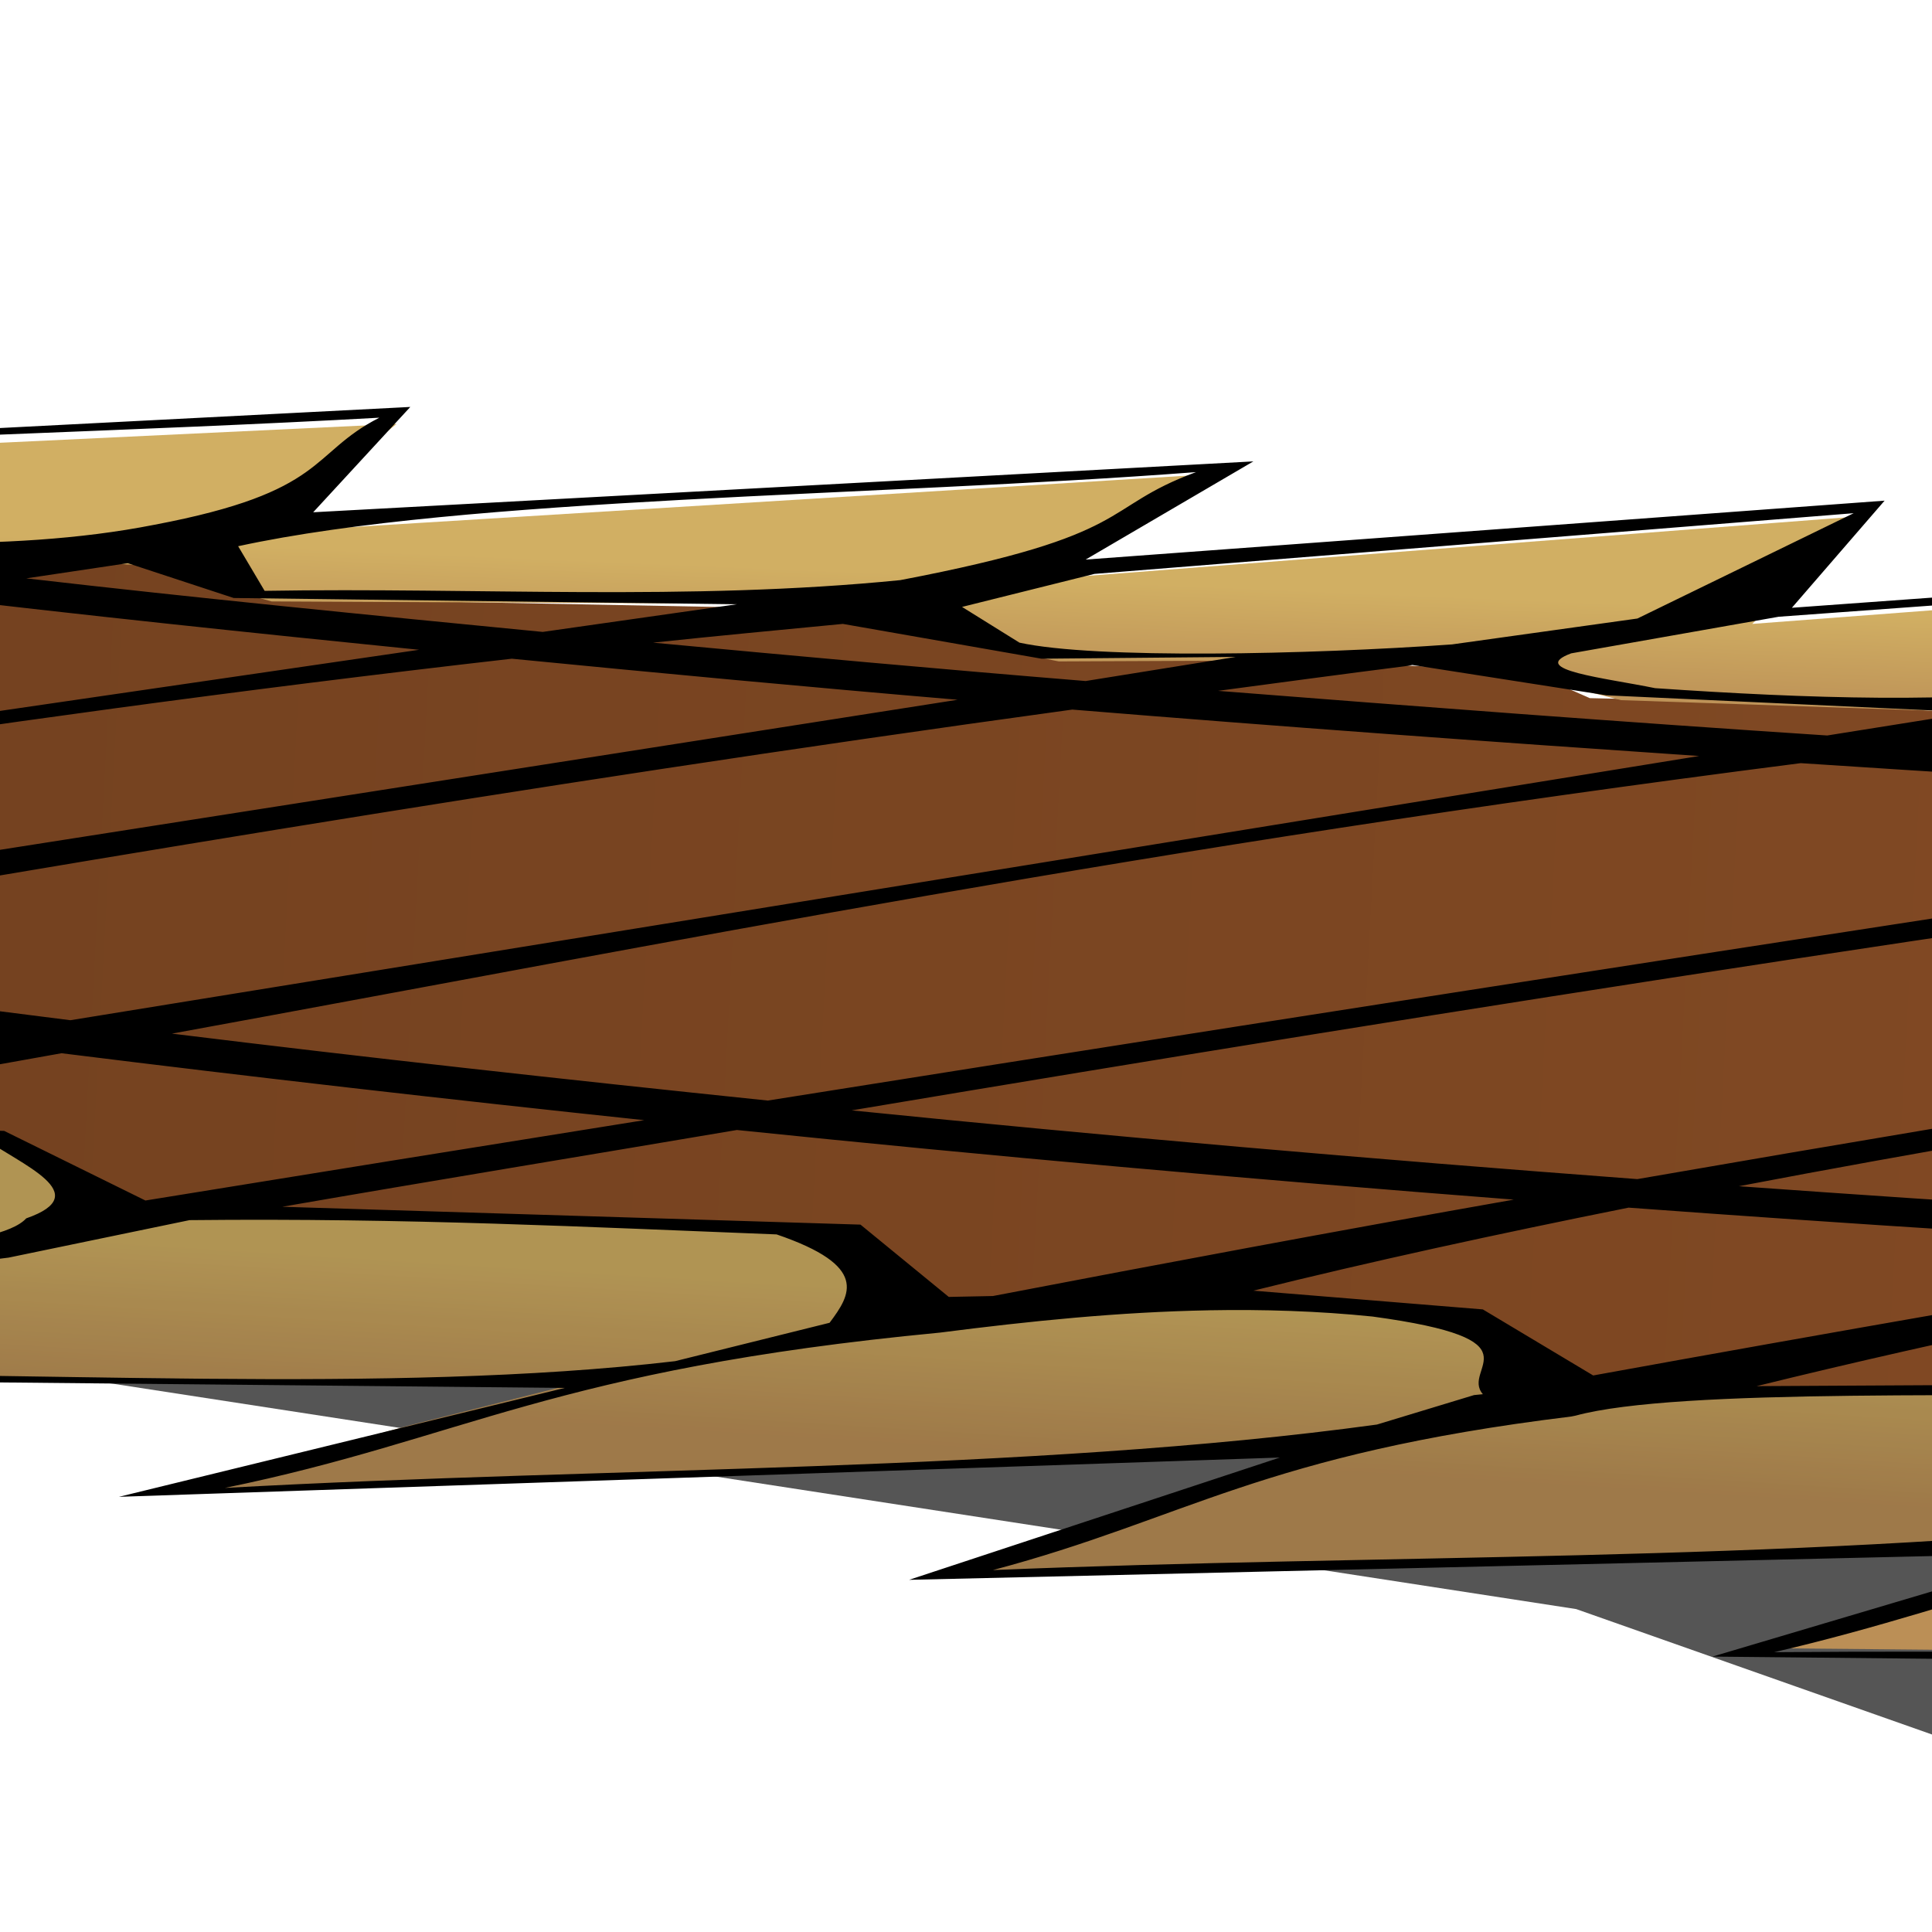 <?xml version="1.0"?><svg width="128" height="128" xmlns="http://www.w3.org/2000/svg" xmlns:xlink="http://www.w3.org/1999/xlink">
 <title>Wooden bridge wide long version 2</title>
 <defs>
  <filter id="filter3434">
   <feGaussianBlur stdDeviation="1.346" id="feGaussianBlur3436"/>
  </filter>
  <linearGradient id="linearGradient3332">
   <stop offset="0" id="stop3334" stop-color="#bb8f56"/>
   <stop offset="1" id="stop3336" stop-color="#d1af63"/>
  </linearGradient>
  <linearGradient id="linearGradient2320">
   <stop offset="0" id="stop2322" stop-color="#6a3c1d"/>
   <stop offset="1" id="stop2324" stop-color="#8f5127"/>
  </linearGradient>
  <linearGradient xlink:href="#linearGradient2320" id="linearGradient2581" x1="0.574" y1="0.131" x2="0.62" y2="0.881"/>
  <linearGradient xlink:href="#linearGradient2320" id="linearGradient2587" x1="0.137" y1="0.517" x2="0.929" y2="0.522"/>
  <linearGradient xlink:href="#linearGradient2320" id="linearGradient2591" x1="0.063" y1="0.201" x2="0.887" y2="0.406"/>
  <linearGradient xlink:href="#linearGradient2320" id="linearGradient3179" x1="0.157" y1="0.5" x2="0.729" y2="0.5"/>
  <linearGradient xlink:href="#linearGradient2320" id="linearGradient3183" x1="0.115" y1="0.5" x2="0.803" y2="0.5"/>
  <linearGradient xlink:href="#linearGradient2320" id="linearGradient3191" x1="0.143" y1="0.5" x2="0.798" y2="0.5"/>
  <linearGradient xlink:href="#linearGradient2320" id="linearGradient3195" x1="0.136" y1="0.5" x2="0.815" y2="0.5"/>
  <linearGradient xlink:href="#linearGradient2320" id="linearGradient3199" x1="0.131" y1="0.5" x2="0.828" y2="0.5"/>
  <linearGradient xlink:href="#linearGradient2320" id="linearGradient3204" x1="0.118" y1="0.498" x2="0.871" y2="0.498"/>
  <linearGradient xlink:href="#linearGradient2320" id="linearGradient3324" x1="0.15" y1="0.5" x2="0.8" y2="0.5"/>
  <linearGradient xlink:href="#linearGradient2320" id="linearGradient3328" x1="0.154" y1="0.5" x2="0.884" y2="0.5"/>
  <linearGradient xlink:href="#linearGradient3332" id="linearGradient3338" x1="0.574" y1="0.563" x2="0.58" y2="0.044"/>
  <linearGradient xlink:href="#linearGradient3332" id="linearGradient3342" x1="0.53" y1="0.718" x2="0.619" y2="0.553"/>
  <linearGradient xlink:href="#linearGradient3332" id="linearGradient3346" x1="0.5" y1="0.651" x2="0.77" y2="0.492"/>
  <linearGradient xlink:href="#linearGradient3332" id="linearGradient3350" x1="0.589" y1="0.563" x2="0.7" y2="0.475"/>
  <linearGradient xlink:href="#linearGradient3332" id="linearGradient3355" x1="0.542" y1="0.584" x2="0.613" y2="0.418"/>
  <linearGradient xlink:href="#linearGradient3332" id="linearGradient3363" x1="0.325" y1="0.883" x2="0.478" y2="0.5"/>
 </defs>
 <g>
  <title>Layer 1</title>
  <g id="layer2">
   <path d="m380.714,159.069l-231.799,-48.715l77.267,29.041l-23.415,1.874l-98.339,-34.663l-295.018,-45.436l49.169,23.421l-28.097,0l-56.193,-18.737l-250.153,-18.301l217.739,-22.922l287.628,22.018l515.111,65.109l-163.899,47.31l0,0z" id="path3388" fill-opacity="0.667" filter="url(#filter3434)" stroke-width="1px" fill-rule="evenodd" fill="#000000"/>
   <path d="m-470.586,50.143l89.1,-12.153l69.66,-8.75l19.44,1.62l17.01,-1.458l9.72,1.296l44.55,-2.269l-15.39,2.269l4.05,1.945l15.39,-0.324l34.02,-2.917l5.67,3.565l38.395,-1.663l10.047,-1.821l9.414,2.287l36.1,-0.94l13.775,2.623l-4.05,3.241l-66.42,10.047l-63.99,8.913l-0.81,-2.431l-8.91,-0.81l-9.72,0.81l-34.83,-1.296l-12.15,1.783l-12.15,-1.458l-21.06,-0.486l-12.15,0.324l-19.44,-0.972l-22.68,-0.324l-10.53,1.782l-4.86,-0.648l-15.39,-0.324l-26.73,1.134l-14.58,-0.648l-20.25,-1.458l-20.25,-0.486z" id="path2579" stroke-width="1px" fill-rule="evenodd" fill="url(#linearGradient2581)"/>
   <path d="m-72.875,36.045l30.78,-3.889l9.72,2.593l8.1,1.945l8.1,0l21.87,0l5.67,0.648l4.86,2.269l42.12,0.81l3.24,1.458l8.1,1.62l21.06,0.486l10.53,0.486l4.05,1.782l13.77,0.324l17.01,0.972l4.86,0.486l14.166,3.072l38.484,-0.317l7.29,0.972l13.77,3.727l23.49,1.458l8.91,1.62l7.29,0.81l12.15,0.972l31.59,0.162l5.67,0.648l0.81,1.945l11.34,1.62l24.3,-0.81l-1.62,5.834l-99.63,13.288l-48.6,10.209l-34.02,5.185l-2.43,-3.079l-4.86,-3.565l-42.12,0.486l-5.67,-0.972l-4.86,-4.213l-16.2,-1.134l-20.25,1.783l-5.67,-6.158l-46.98,-1.134l-2.43,-2.107l-5.67,-3.079l-30.78,-0.486l-7.29,0.162l-5.67,-2.593l-5.67,-2.269l-31.59,0.162l-2.43,-0.81l-8.91,-3.079l-27.54,-1.134l-8.1,-2.917l-27.54,-2.107l-4.86,-0.324l-10.53,-2.593l-25.11,-2.593l26.73,-3.889l46.98,-6.32l50.22,-8.426z" id="path2585" stroke-width="1px" fill-rule="evenodd" fill="url(#linearGradient2587)"/>
   <path d="m160.407,98.109l81.81,-15.232l89.91,-12.478l51.84,-1.296l38.88,1.134l12.15,1.134l6.48,2.269l23.49,3.727l30.78,0.972l4.86,1.134l-0.81,6.806l36.451,1.62l3.239,4.051l9.721,1.458l16.974,1.603l5.706,6.338l10.53,0.486l21.87,0.486l5.67,4.699l19.44,2.431l48.599,10.857l13.77,0.486l-34.83,7.616c-66.28,13.748 -141.757,25.656 -218.701,37.27l-6.48,-1.621l-11.34,-7.94l-27.54,-4.861l-6.48,-6.32l-20.25,-2.755l-11.34,-7.292l-21.06,-1.783l-3.24,-3.889l-15.39,-5.023l-8.1,-0.972l-2.43,-3.565l-12.96,-3.565l-25.11,-3.727l-7.29,-2.431l-25.11,-2.917l-21.87,-1.782l2.43,-2.431l-4.049,-2.755l-16.2,-0.972l-26.73,-0.81l-7.29,-0.162l0,0z" id="path2589" stroke-width="1px" fill-rule="evenodd" fill="url(#linearGradient2591)"/>
   <path id="path2593" d="m-470.586,50.143l89.1,-12.153l69.66,-8.75l19.44,1.62l17.01,-1.458l9.72,1.296l44.55,-2.269l-15.39,2.269l4.05,1.945l15.39,-0.324l34.02,-2.917l5.67,3.565l42.12,0.324l65.61,0.162l-4.05,3.241l-66.42,10.047l-63.99,8.913l-0.81,-2.431l-8.91,-0.81l-9.72,0.81l-34.83,-1.296l-12.15,1.783l-12.15,-1.458l-21.06,-0.486l-12.15,0.324l-19.44,-0.972l-22.68,-0.324l-10.53,1.782l-4.86,-0.648l-15.39,-0.324l-26.73,1.134l-14.58,-0.648l-20.25,-1.458l-20.25,-0.486z" fill-opacity="0.157" stroke-width="1px" fill-rule="evenodd" fill="#000000"/>
   <path d="m-154.299,21.823l-21.658,2.459l2.341,14.521l1.171,14.052l14.634,1.405l7.61,-0.351l9.366,-0.351l0,-30.096l-13.463,-1.639zm19.317,47.193l-40.389,0.82l1.756,16.394l11.707,1.991l9.366,0.234l11.707,-0.937l0,-11.476l-12.292,0.703l8.78,-3.864l9.366,-3.864z" id="path3174" stroke-width="1px" fill-rule="evenodd" fill="url(#linearGradient3179)"/>
   <path d="m-72.349,40.091l-3.512,-29.861l17.561,-1.405l14.634,0.117l3.512,0.703l-3.512,30.681l-13.463,1.639l-7.024,-0.703l-8.195,-1.171z" id="path3181" stroke-width="1px" fill-rule="evenodd" fill="url(#linearGradient3183)"/>
   <path id="path3172" d="m160.407,98.109l81.81,-15.232l89.91,-12.478l51.84,-1.296l38.88,1.134l12.15,1.134l6.48,2.269l23.49,3.727l30.78,0.972l4.86,1.134l-0.81,6.806l36.451,1.62l3.239,4.051l9.721,1.458l18.63,2.431l4.049,5.51l10.53,0.486l21.87,0.486l5.67,4.699l19.44,2.431l48.599,10.857l13.77,0.486l-34.83,7.616c-66.28,13.748 -141.757,25.656 -218.701,37.27l-6.48,-1.621l-11.34,-7.94l-27.54,-4.861l-6.48,-6.32l-20.25,-2.755l-11.34,-7.292l-21.06,-1.783l-3.24,-3.889l-15.39,-5.023l-8.1,-0.972l-2.43,-3.565l-12.96,-3.565l-25.11,-3.727l-7.29,-2.431l-25.11,-2.917l-21.87,-1.782l2.43,-2.431l-4.049,-2.755l-16.2,-0.972l-26.73,-0.81l-7.29,-0.162l0,0z" fill-opacity="0.047" stroke-width="1px" fill-rule="evenodd" fill="#ffffff"/>
   <path d="m211.547,56.369l-19.317,1.757l4.683,38.761l21.073,1.874l20.487,-1.171l0,-40.284l-10.536,-0.82l-16.39,-0.117zm27.219,0.995l0.878,0.293l1.756,-0.117l-2.634,-0.176zm2.634,58.142l-21.658,0.703l-25.17,0.937l3.512,26.817l18.731,2.225l22.829,-1.522l-1.171,-18.151l-25.756,-0.117l21.073,-7.963l7.61,-2.928z" id="path3185" stroke-width="1px" fill-rule="evenodd" fill="url(#linearGradient3191)"/>
   <path d="m385.963,63.444l76.573,-4.057l-9.52,3.643l-11.589,5.879l0,0.911l27.318,-2.07l44.702,-2.733l-10.348,12.172l65.811,-3.229l-18.626,12.752l10.762,-0.497l56.291,-2.07l-17.798,9.854l48.013,-1.325l-0.828,7.121l14.901,0.58l21.937,-0.994l-6.622,2.65l1.242,7.701l22.765,-0.083l-1.242,6.956l-5.381,3.312l-17.798,-0.166l-45.53,-10.516l-19.868,-1.159l-6.209,-5.631l-32.699,-0.745l-6.623,-6.707l-25.662,-2.319l-3.311,-5.217l-37.666,-1.242l0.414,-8.777l-31.043,0.166l-36.01,-5.796l-1.656,-1.491l-31.043,-0.828l-15.729,-0.662l-1.242,-4.471l3.311,-0.911z" id="path3348" stroke-width="1px" fill-rule="evenodd" fill="url(#linearGradient3350)"/>
   <path d="m340.325,74.169l-3.512,-38.878l18.731,-1.874c0,0 6.439,-0.586 10.536,0.117c4.097,0.703 16.39,1.522 16.39,1.522l1.756,39.347l-22.829,1.405l-21.073,-1.639l0,-0z" id="path3193" stroke-width="1px" fill-rule="evenodd" fill="url(#linearGradient3195)"/>
   <path d="m425.201,153.096c0,-0.468 0,-16.277 0,-16.277l23.414,-2.342l34.536,1.757l-3.512,19.556l-19.902,0.586l-19.317,-0.234l-15.219,-3.045z" id="path3197" stroke-width="1px" fill-rule="evenodd" fill="url(#linearGradient3199)"/>
   <path d="m629.49,118.902l0,-16.277l15.219,-2.225l15.805,-0.234l18.731,2.225l-1.756,17.917l-21.658,1.405c-12.987,0.536 -19.39,-1.233 -26.341,-2.81z" id="path3202" stroke-width="1px" fill-rule="evenodd" fill="url(#linearGradient3204)"/>
   <path d="m-289.405,30.894l2.291,-9.625l-9.164,-1.031l-12.601,1.719l-1.145,7.677l6.873,1.26l8.019,0.229l5.728,-0.229z" id="path3322" stroke-width="1px" fill-rule="evenodd" fill="url(#linearGradient3324)"/>
   <path d="m-446.913,49.227l1.718,-7.792l12.028,-1.49l16.037,0.802l-1.718,9.51l-10.31,0.229l-17.755,-1.26z" id="path3326" stroke-width="1px" fill-rule="evenodd" fill="url(#linearGradient3328)"/>
   <path d="m-481.279,58.852l10.31,-7.448l17.755,-0.917l33.22,2.635l25.201,-1.031l16.61,-0.344l8.591,0.573l11.455,-1.031l13.173,-0.573l12.028,0.458l14.319,1.26l10.31,0.115l13.746,-1.031l22.91,2.062l16.037,-1.146l21.765,0.573l13.173,-0.115l12.601,-0.344l3.437,0.917l-2.864,2.406l-11.455,2.979l-10.31,0.802l-21.192,2.177l-18.328,1.146l12.028,-3.781l-34.366,3.781l-2.864,-4.125l2.864,-2.521l-21.192,1.604l-26.92,1.49l15.464,-5.615l-26.92,3.094l-34.938,3.323l14.319,-6.875l-11.455,1.031l-46.966,4.469l0,-2.177l4.582,-2.865l-46.393,4.583l-9.737,0.458z" id="path3330" stroke-width="1px" fill-rule="evenodd" fill="url(#linearGradient3338)"/>
   <path d="m-239.76,65.854l8.195,-2.928l12.292,-4.801l21.073,-2.928l28.682,1.874l9.951,3.162l13.463,0.351l16.39,1.405l8.78,3.513l11.122,0.234l19.317,0.703l10.536,4.45l15.805,-0.82l11.707,-0.234l12.292,4.684l20.487,0.468l18.146,0l8.78,5.035l7.024,0.586l39.804,0.82l6.439,5.972l16.975,-0.82l18.146,0.351l5.854,4.45l12.292,0.82l33.951,-0.351l12.292,6.089l4.097,0.586l-15.219,1.639l-16.39,2.342l-50.34,1.171l-18.731,0.468l26.926,-8.314l-5.854,-0.234l-20.487,1.405l-52.682,1.757l15.805,-4.333l13.463,-3.396l-15.219,0.468l-30.438,-0.351l-15.805,0l5.268,-3.864l6.439,-2.693l7.61,-1.991l-10.536,0.703l-33.95,0.117l-16.39,0.351l3.512,-2.108l4.097,-2.576l3.512,-1.288l-7.024,-0.117l-8.78,0.468l-28.097,0.351l-11.122,0l14.634,-5.972l-11.707,1.405l-23.414,1.054l-23.999,1.171l9.951,-4.216l7.024,-3.162l-14.049,0.468l-26.926,0.586l-16.975,0.117l16.975,-5.855l-10.536,0.234l-38.048,0.937l-16.39,0.586z" id="path3340" stroke-width="1px" fill-rule="evenodd" fill="url(#linearGradient3342)"/>
   <path d="m154.768,99.112l-39.219,10.071l25.171,0.234l58.535,0.586l-7.61,4.684l-1.755,2.225l19.316,-0.468l33.951,-1.171l-7.61,3.045l-7.61,2.225l-14.633,5.387l4.097,0.351l72.584,0.585l-26.926,7.26l-8.195,2.577l46.243,2.693l-1.171,0.469l-17.561,4.918l28.097,0.234l41.56,0.234l-21.073,8.549l1.756,0.351l40.975,-1.054l14.634,-0.351l-28.097,14.755l69.072,0l7.61,-1.054l-13.463,-8.314l-2.927,-1.522l-28.097,-5.27l-5.268,-6.324l-21.658,-2.811l-8.78,-6.44l-23.999,-3.045l-8.195,-5.855l-14.634,-3.045l-3.512,-3.747l-17.561,-4.684l-22.829,-3.162l-5.268,-1.757l-12.878,-1.874c-6.165,-1.313 -18.385,-1.9 -29.853,-2.576l-8.781,-6.206l-46.243,-1.405l-8.194,0.703l0,0z" id="path3344" stroke-width="1px" fill-rule="evenodd" fill="url(#linearGradient3346)"/>
   <path d="m339.191,64.189l-22.765,0.414l-13.245,-2.401l-0.828,-2.484l-25.662,0.745l-10.348,-0.248l-13.245,-0.994l-11.589,-1.987l-20.282,-2.153l-15.315,-1.159l-7.036,-2.733l-13.659,-0.248l-31.043,-0.083l-15.729,-3.809l-9.106,0.083l-21.937,-0.745l-7.864,-1.987l-10.348,-0.662l-19.04,0.083l-19.04,-3.809l-33.113,-0.166l-8.692,-2.401l-10.348,-0.58l-30.629,-1.49l-10.762,-3.561l12.831,-1.076l55.878,-2.65l-7.864,6.293l2.897,0.662l59.189,-3.643l-4.967,3.229l-8.278,3.892l55.878,-4.306l-1.242,1.325l-5.795,5.796l51.325,-3.892l-20.695,8.86l5.381,-0.994l57.119,-4.72l-3.311,2.401l-6.209,7.121l7.036,0.497l16.556,-1.49l66.225,-3.395l-11.175,8.363l58.775,-4.803l1.242,2.484l-28.56,6.873l4.553,0.828l4.967,-0.745l20.281,-1.49l-0.414,6.956z" id="path3353" stroke-width="1px" fill-rule="evenodd" fill="url(#linearGradient3355)"/>
   <path d="m-124.738,22.233l-15.805,1.639l0,7.436l6.732,-1.054l6.439,-0.761l8.488,1.932l9.073,0l19.902,-0.703l8.195,-0.176l3.805,1.874l4.975,0.41l-2.341,-8.724l-50.048,4.918l-4.975,0l5.561,-6.792zm-50.633,1.288l-44.194,4.567l2.341,-4.391l-35.999,3.337l2.049,-2.693c0,0 -29.669,2.693 -36.292,2.693l-2.049,2.459l2.049,0.82l7.902,-0.586l9.366,-0.41l4.39,1.347l18.146,-1.112l24.878,-0.644l-5.853,0.351l-7.024,1.171l-0.878,1.054l8.78,1.054l12.585,-0.82l31.902,-2.284l1.756,0.82l2.927,1.639l4.097,0l2.634,-2.635l-5.561,-0.351l2.049,-5.387z" id="path3358" stroke-width="1px" fill-rule="evenodd" fill="url(#linearGradient3363)"/>
   <path d="m-453.122,50.514l-17.853,0.878l-10.244,7.436l9.659,-0.41l46.536,-4.626l-4.684,2.869l0,2.166l46.828,-4.45l11.708,-1.054l-14.341,6.909l34.828,-3.337l26.927,-3.103l-15.512,5.621l26.926,-1.464l21.365,-1.639l-2.926,2.518l2.926,4.157l34.244,-3.806l-12,3.806l18.146,-1.171l21.366,-2.166l7.61,-0.586l-9.951,3.864l-8.195,2.928l16.39,-0.585l38.048,-0.937l10.536,-0.234l-16.975,5.855l16.975,-0.117l26.926,-0.586l14.049,-0.468l-7.024,3.162l-9.951,4.216l24,-1.171l23.414,-1.054l11.707,-1.405l-14.634,5.972l11.123,0l28.097,-0.351l8.78,-0.468l7.024,0.117l-3.512,1.288l-4.098,2.576l-3.512,2.108l16.39,-0.351l33.951,-0.117l10.536,-0.703l-7.61,1.991l-6.439,2.693l-5.268,3.864l15.804,0l30.439,0.351l15.22,-0.468l-13.463,3.396l-15.804,4.333l52.682,-1.757l20.487,-1.405l5.854,0.234l-26.926,8.314l18.732,-0.468l50.34,-1.171l16.391,-2.342l15.219,-1.64l-4.097,-0.585l-12.293,-6.089l-33.951,0.351l-12.291,-0.82l-5.855,-4.45l-18.145,-0.351l-16.976,0.82l-6.439,-5.972l-39.804,-0.82l-7.024,-0.586l-8.78,-5.035l-18.146,0l-20.488,-0.468l-12.293,-4.684l-11.707,0.234l-15.804,0.82l-10.536,-4.45l-19.317,-0.703l-11.122,-0.234l-8.781,-3.513l-16.39,-1.405l-13.463,-0.351l-9.951,-3.162l-28.682,-1.874l-14.341,1.991l4.976,-1.288l2.926,-2.459l-3.512,-0.878l-12.586,0.351l-13.17,0.117l-21.658,-0.585l-16.097,1.112l-22.829,-2.049l-13.757,1.054l-10.243,-0.117l-14.341,-1.288l-12,-0.468l-13.17,0.586l-11.707,1.054l-8.488,-0.585l-16.683,0.351l-25.171,1.054l-33.073,-2.635l0,0z" id="path3365" fill-opacity="0.157" stroke-width="1px" fill-rule="evenodd" fill="#000000"/>
   <path d="m-419.088,41.086l-6.209,1.573l-10.348,-0.083l-2.897,-0.414l-6.209,-0.828l5.795,-0.911l9.106,-0.497l10.762,1.159z" id="path3372" fill-opacity="0.125" stroke-width="1px" fill-rule="evenodd" fill="#ffffff"/>
   <path d="m-297.813,23.283l-10.348,-1.159l3.725,-0.994l7.037,-0.745l9.934,0.911l-5.795,1.573l-4.553,0.414z" id="path3374" fill-opacity="0.125" stroke-width="1px" fill-rule="evenodd" fill="#ffffff"/>
   <path d="m-152.945,25.436l-11.175,0.083l-12.417,-1.325l14.073,-1.491l8.692,-0.662l10.762,1.49l1.656,0.994l-11.589,0.911z" id="path3376" fill-opacity="0.125" stroke-width="1px" fill-rule="evenodd" fill="#ffffff"/>
   <path d="m-75.544,10.118l10.348,1.573l5.795,0.331l12.831,-1.325l6.209,-1.325l-12.831,-0.58l-14.073,0.994l-6.623,0.497l-1.656,-0.166z" id="path3378" fill-opacity="0.125" stroke-width="1px" fill-rule="evenodd" fill="#ffffff"/>
   <path d="m191.426,58.144l12.831,1.573c0,0 8.278,1.49 9.934,1.49c1.656,0 7.036,-0.497 7.036,-0.497l7.864,-0.911l9.106,-2.07l-8.278,-1.159l-18.626,0l-14.487,1.076l-3.311,0.497l-2.07,0z" id="path3380" fill-opacity="0.125" stroke-width="1px" fill-rule="evenodd" fill="#ffffff"/>
   <path d="m337.122,35.29l7.45,1.904l8.692,0.828l10.348,0.248l11.589,-1.159l6.622,-1.573l-9.106,-1.656l-14.901,-0.662l-20.695,2.07z" id="path3382" fill-opacity="0.125" stroke-width="1px" fill-rule="evenodd" fill="#ffffff"/>
   <path d="m424.87,137.14l12.831,2.401l12.003,0.248l22.351,-1.242l9.106,-1.573l-15.315,-1.822l-20.695,-0.331l-20.281,2.319z" id="path3384" fill-opacity="0.125" stroke-width="1px" fill-rule="evenodd" fill="#ffffff"/>
   <path d="m629.754,102.196l7.45,1.573l16.97,1.076l18.212,-1.573l6.209,-1.159l-13.659,-1.573l-20.281,-0.166l-14.901,1.822z" id="path3386" fill-opacity="0.125" stroke-width="1px" fill-rule="evenodd" fill="#ffffff"/>
  </g>
  <g id="layer1">
   <path d="m-53.532,7.564c-7.532,0.092 -15.363,0.903 -24.273,1.597l1.755,14.312l-46.792,4.435c-4.175,0.712 -3.589,-0.116 -4.093,-0.591l3.217,-6.21l-14.623,1.774c-17.224,-3.066 -20.387,-1.692 -36.262,0.059l-0.293,-0.532l-43.281,4.613l4.095,-4.909l-33.923,3.785l-1.463,-2.247l-36.555,2.247l0.878,-5.618c-9.479,-0.917 -14.299,-1.31 -24.857,0.828l-0.878,4.14c-3.274,-0 -6.927,-0.118 -5.264,1.478c1.652,0.309 3.139,0.499 4.679,0.71l-0.292,0.946c-35.991,4.094 -70.005,8.802 -103.817,13.602l0.293,-1.774c-9.479,-0.917 -18.979,-1.724 -29.537,0.414l-1.17,4.021c-5.919,0.051 -3.603,0.828 -3.509,1.419c0.65,0.153 1.366,0.273 2.047,0.414c-7.891,1.125 -15.748,2.265 -23.689,3.371l-10.235,9.462l52.639,-4.909l-2.046,4.731l54.101,-5.5l2.047,0.059l-13.16,6.919l58.489,-5.914l-12.283,5.204l45.621,-2.898l4.095,6.624l29.537,-3.844l-10.821,3.667c16.401,-1.272 32.304,-1.939 49.715,-4.435l-18.424,6.86l62.583,-1.419l-14.038,5.677l17.253,-0.237l2.633,16.382c16.302,4.098 26.138,2.007 33.923,1.301l0,-11.532l42.697,-2.366l-11.99,5.145l55.272,-0.71l-11.698,6.032l55.565,-0.651l-13.746,7.866l60.828,0.591l-29.537,7.215l76.913,-2.602l-24.565,8.102l76.326,-1.774l-23.102,6.86l77.789,0.769l0.584,1.952l0.293,1.479l0,0.118l-3.802,3.548l4.095,-0.118l4.095,27.086c19.013,2.739 25.582,2.462 44.158,0.65l0,-18.097c14.174,0.187 28.237,0.39 42.404,0.591l-30.999,9.403l46.791,3.075l-20.471,5.323l68.724,0.71l-19.009,8.93l56.149,-1.36l-27.197,14.903l72.818,0c97.233,-14.306 188.193,-30.075 271.094,-47.726l0,-11.414l-20.764,0l0.878,-7.097c-0.818,-0.173 -1.514,-0.316 -2.339,-0.473l4.387,-2.72l-20.18,0.769c-4.312,-0.275 -8.925,-0.352 -13.452,-0.237l0,-7.392l-45.913,0.828l14.914,-9.758l-65.215,2.839l16.963,-12.833l-63.46,2.839l8.188,-12.005l-73.988,4.79l22.226,-10.349l-75.45,4.199c-0.861,-0.236 -1.773,-0.474 -2.632,-0.71l-2.632,-28.269c-31.719,-2.841 -26.917,-0.97 -48.253,0.532l1.755,14.312l-53.809,4.435l8.188,-8.22l-88.903,4.554l9.651,-10.231l-60.828,5.323l19.009,-8.102l-50.593,3.667l6.142,-7.097l-52.932,3.903l11.113,-6.505l-62.29,3.371l6.434,-6.978l-51.763,2.661l-16.377,1.183l0.878,-22.414c-4.438,-0.672 -8.934,-0.883 -13.452,-0.828l0,0zm1.755,0.71c3.281,0.003 6.59,0.188 10.235,0.65l-2.633,24.01c-9.591,1.02 -18.25,0.49 -26.027,-1.242l-2.339,-22.059c9.528,-0.815 15.295,-1.365 20.764,-1.36zm5.263,1.36c-11.805,1.782 -11.939,1.825 -23.687,0.414l1.17,0.237c6.507,1.506 7.024,1.574 23.103,-0.414l-0.585,-0.237zm-250.037,10.527c2.134,0.053 4.489,0.394 7.604,1.064l-0.586,4.909c-6.779,0.147 -11.011,0.754 -18.716,-0.591l0.878,-3.844c4.5,-0.969 7.264,-1.625 10.821,-1.537zm5.556,1.478c-4.505,1.367 -8.459,0.389 -14.038,0.237l0.878,0.592c5.092,0.404 7.483,1.107 12.575,-0.177l0.585,-0.651zm133.645,0.237c4.487,-0.116 8.773,0.477 14.915,2.07l0,21.468c-7.602,0.378 -15.006,1.421 -28.952,-1.242l-1.17,-20.048c6.141,-1.292 10.719,-2.131 15.206,-2.248zm30.999,0.178c-0.225,0.232 -3.492,5.108 -3.509,5.322l-2.047,1.419l-6.141,1.005l0,-6.15c2.943,-0.049 8.485,-1.112 11.697,-1.597zm-50.885,1.36c-0.947,1.574 2.541,2.244 -2.924,4.731c-12.984,0.952 -26.876,2.551 -39.48,3.194c-3.435,-0.137 -6.842,-0.3 -10.235,-0.473l-2.925,-1.242c18.318,-2.151 36.227,-4.471 55.564,-6.21zm-40.357,0.059l-5.264,4.199l-30.121,1.656c-3.039,-0.232 -6.073,-0.451 -9.065,-0.71c15.315,-2.918 32.514,-4.234 44.451,-5.145l0,0zm141.542,0.414l0.584,4.613l-8.773,1.183c-11.739,0.074 -26.609,1.687 -36.262,0.651l-3.802,-0.828c-1.909,-0.499 -0.178,-0.629 0.878,-0.828l47.376,-4.79zm-71.063,0.296c-11.805,0.527 -14.25,0.92 -23.103,0.177l1.17,0.237c6.094,1.924 16.294,0.65 23.687,0l-1.754,-0.414zm-102.94,0.059l-6.726,2.661c-2.567,0.453 -4.272,1.111 -7.312,1.538c-6.533,-0.579 -13.015,-1.195 -19.301,-1.892l33.338,-2.306zm275.188,3.43c-4.658,2.377 -3.394,4.918 -14.914,7.097c-9.93,1.958 -21.217,1.101 -32.462,0.532c-3.497,-0.458 -7.065,-0.94 -10.527,-1.419l-7.604,-2.484l15.792,-1.419c15.757,-0.989 33.828,-1.422 49.715,-2.306zm-333.676,0.177c5.658,0.573 11.371,0.552 18.716,0.177l-0.293,1.656c-9.326,0.458 -13.798,0.274 -18.715,-0.828l0.292,-1.005zm22.226,0.473c2.399,0.318 4.863,0.605 7.31,0.887l-7.602,0.473l0.292,-1.36zm54.102,0.532c-3.455,0.386 -6.851,0.818 -10.235,1.242c-1.563,-0.101 -3.128,-0.187 -4.68,-0.296l14.915,-0.946zm104.11,0.473l8.773,1.952l21.348,-0.473c-1.53,0.265 -5.32,0.997 -7.896,1.479c-10.667,-0.062 -21.447,-0.313 -32.169,-0.414l0,-1.124l9.943,-1.419zm-183.946,0.177l0,0.059c8.049,1.387 15.68,1.391 25.443,1.183l0,-0.473l5.849,-0.532l0.878,0.237c-39.573,5.671 -81.23,10.932 -115.808,17.21c-6.764,-0.164 -13.549,-0.339 -20.47,-0.591l0.584,-3.667c31.872,-4.688 64.72,-9.558 103.525,-13.425zm135.693,0.059l0.292,1.419c-2.381,-0.111 -4.28,-0.346 -0.292,-1.419zm100.893,0.237l0.292,2.011c-2.843,-0.159 -4.843,-0.548 -5.263,-1.478c1.622,-0.194 3.31,-0.357 4.971,-0.532zm-118.146,0.059l-11.406,1.952c-1.866,-0.045 -3.7,-0.121 -5.556,-0.177c5.694,-0.594 11.002,-1.234 16.962,-1.774zm-75.743,0.355c0.081,0.008 0.211,-0.008 0.293,0l-0.585,0.059c0.092,-0.022 0.2,-0.037 0.292,-0.059zm86.271,0.355c0.615,0.547 1.172,1.069 2.339,1.478c-4.711,0.008 -9.377,-0.055 -14.036,-0.118c3.813,-0.47 7.644,-0.925 11.697,-1.36zm-79.545,0.237c3.1,0.259 6.204,0.493 9.359,0.71c-33.135,4.592 -63.073,10.678 -91.827,16.145c-14.839,0.043 -29.823,-0.026 -45.329,-0.355c31.229,-6.214 76.797,-10.887 115.222,-15.672l12.575,-0.828zm178.975,0.296l4.095,0.887c-4.312,0.131 -8.775,0.2 -13.16,0.237c3.296,-0.458 6.542,-0.862 9.065,-1.124zm162.89,0.177c-6.446,2.38 -3.81,4.146 -19.594,7.156c-14.068,1.403 -28.043,0.472 -42.112,0.71l-1.754,-2.957c15.066,-3.27 42.263,-3.291 63.46,-4.909zm-324.319,0.769c0.092,0.005 0.202,-0.005 0.292,0c3.31,0.189 6.584,0.38 9.943,0.532l0.585,0.473c2.601,-0.026 5.02,-0.089 7.312,-0.177c4.362,0.162 8.734,0.298 13.159,0.414l-80.129,13.72c-14.85,0.343 -30.019,0.565 -45.329,0.651c28.299,-5.638 56.501,-12.197 94.167,-15.613zm204.124,0.355l1.463,0.532c-0.463,-0.066 -1,-0.111 -1.463,-0.177l0,-0.355zm399.769,0.769c5.289,-0.151 10.692,0.332 21.641,1.892l0.585,26.908c-13.112,-0.252 -24.086,2.265 -40.357,-2.247l-2.34,-24.602c10.249,-0.989 15.182,-1.8 20.471,-1.952zm-447.437,0.237c4.296,0.004 8.602,0.084 12.868,0.118l0.878,1.419l-61.998,10.527c-0.307,-0.056 -0.571,-0.121 -0.878,-0.177c-0.099,-0.001 -0.194,0.001 -0.292,0l0,-5.855c8.705,-1.359 23.855,-3.948 37.14,-5.973c4.125,-0.016 8.183,-0.063 12.282,-0.059zm-118.146,0.118c10.188,0.218 20.632,0.332 30.999,0.414l0.292,1.715l-51.763,9.344c-17.266,0.577 -34.606,1.183 -52.055,1.656c22.959,-4.543 44.973,-9.261 72.526,-13.129zm94.166,0c-9.354,1.779 -19.401,3.718 -25.443,4.79l0,-4.554c8.512,-0.077 16.999,-0.176 25.443,-0.237zm42.696,0.237c8.348,1.311 15.888,1.293 25.735,0.887l-0.584,4.731c-15.24,2.242 -12.605,1.919 -24.565,0.059l-0.585,-5.677zm192.72,0.237l-14.33,6.978l-12.282,1.715c-9.404,0.669 -23.636,0.985 -28.66,-0.118l-3.801,-2.366l8.773,-2.188l50.3,-4.021zm-163.768,0.828c9.561,1.362 19.182,2.643 28.952,3.844c-24.62,5.105 -55.499,9.363 -87.147,13.484c-11.354,-1.935 -22.508,-3.954 -33.632,-5.973c16.916,-2.774 42.223,-7.191 58.197,-9.462l0.292,3.194c17.631,4.06 17.682,1.813 33.046,0.296l0.292,-5.382zm381.93,1.124l1.17,0.237c12.711,3.179 19.014,2.402 35.093,0.414l-1.755,-0.473c-11.804,1.782 -22.76,1.234 -34.508,-0.177zm-516.453,0.118l0.878,7.452c-0.211,-0.046 -0.372,-0.071 -0.585,-0.118c-14.824,0.396 -29.5,0.873 -44.159,1.36c14.371,-2.921 28.752,-5.902 43.867,-8.693zm162.305,0.414c3.375,0.158 6.862,0.281 10.236,0.237c-0.952,0.222 -1.949,0.432 -2.925,0.651c-2.441,-0.293 -4.885,-0.584 -7.312,-0.887zm21.641,0.828l7.018,2.306l33.338,0.414l-12.867,1.833c-11.548,-1.123 -22.953,-2.247 -34.216,-3.548l6.726,-1.005zm155.579,0.177c-8.771,2.684 -10.135,6.002 -26.319,8.043c-8.019,1.072 -17.868,0.757 -28.075,0.059c-3.27,-0.672 -8.486,-1.217 -5.556,-2.306l13.746,-2.425l46.205,-3.371zm-169.616,1.952c10.964,1.305 22.147,2.479 33.338,3.608l-96.506,14.075c-8.838,-1.404 -17.637,-2.791 -26.319,-4.258l89.486,-13.425zm-425.504,0.473c3.842,-0.047 7.84,0.347 11.99,1.242l-0.878,5.441c-9.448,0.132 -15.825,-0.18 -22.81,-1.833l0.584,-3.548c3.601,-0.776 7.272,-1.254 11.113,-1.301zm638.695,0.651c-5.894,2.759 -0.854,8.199 -16.085,9.699l-36.555,-0.177l-11.99,-2.898c14.849,-4.004 45.026,-4.543 64.631,-6.624zm-151.778,0.769l13.16,2.306l12.867,-0.118l-9.943,1.597c-9.641,-0.788 -19.177,-1.654 -28.66,-2.543c4.107,-0.437 8.302,-0.83 12.576,-1.242zm-478.728,0.118c-4.505,1.367 -11.092,0.271 -16.669,0.118l0.878,0.532c5.092,0.404 10.114,1.285 15.206,0l0.585,-0.65zm456.794,2.188c9.805,0.959 19.584,1.876 29.537,2.72l-100.016,15.672c-9.007,-1.308 -18.071,-2.638 -26.904,-4.021c30.5,-5.076 60.895,-10.202 97.383,-14.371zm59.658,0.414l12.867,2.011l24.273,1.124l-9.65,1.538c-13.556,-0.89 -27.041,-1.912 -40.358,-2.957c4.191,-0.555 8.215,-1.107 12.575,-1.656l0.293,-0.059zm-269.633,1.301c0.529,0.122 0.93,0.243 1.463,0.355l0.584,4.081l-26.612,3.962c-2.553,-1.292 -6.138,-2.097 -11.99,-1.833c12.841,-2.094 24.706,-4.34 36.555,-6.564zm-8.48,0.296c-13.114,2.252 -25.865,4.455 -36.847,6.505l-32.754,-0.651c7.666,-1.366 15.13,-2.794 22.518,-4.258c15.757,-0.51 31.397,-1.071 47.084,-1.597zm470.832,0l-14.622,8.398l-21.348,1.479c-14.006,-0.625 -27.87,-1.276 -41.82,-1.952c-2.32,-0.699 -3.596,-1.504 -2.632,-2.306c13.774,-3.373 53.587,-3.755 80.422,-5.618zm-457.672,0.65c8.49,1.448 17.733,1.695 28.952,1.065l0,5.204c-10.797,1.145 -17.449,1.574 -28.66,-0.177l-0.292,-6.091zm242.434,0.71c13.693,1.12 27.614,2.132 41.527,3.075l-107.911,17.505c-11.547,-1.459 -23.267,-2.956 -34.509,-4.554c31.961,-5.387 63.197,-10.851 100.893,-16.027zm-514.406,0.237c6.608,1.039 14.304,1.565 23.103,1.419l-0.292,0.946c-9.327,0.458 -18.186,-0.14 -23.103,-1.242l0.292,-1.124zm-3.217,0.177l-0.292,1.656c9.345,1.665 19.693,1.684 30.121,1.597l0.293,-2.129c3.773,0.129 7.632,0.252 11.405,0.355c-4.604,0.899 -9.191,1.831 -13.452,2.78l-4.387,0.118c-13.769,-0.737 -21.399,-2.875 -42.989,-1.833c6.44,-0.818 12.95,-1.666 19.301,-2.543zm205.587,0.118l-28.367,5.145c-9.426,-1.114 -19.099,-2.17 -33.923,-1.538c4.293,-0.759 8.451,-1.522 12.575,-2.306c16.54,-0.36 33.232,-0.785 49.715,-1.301zm102.94,0.118c10.246,1.864 20.584,3.708 30.999,5.5c-15.787,2.046 -31.605,4.08 -46.79,6.21l-5.264,-0.237l-7.896,-3.312l-23.689,-1.183c5.72,-0.896 11.318,-1.816 16.962,-2.72l0,0.887c12.485,1.955 21.951,1.028 35.678,0.769l0,-5.914zm278.989,0.296l9.943,2.602c-7.181,-0.418 -14.216,-0.849 -21.348,-1.301c3.744,-0.449 7.463,-0.862 11.405,-1.301zm-539.555,1.124c14.59,0.344 28.996,0.456 43.573,0.473c-3.917,0.725 -7.811,1.445 -11.698,2.129c-8.772,-0.897 -17.546,-0.659 -26.319,-0.473l-16.669,0.769c3.333,-1.001 7.054,-1.969 11.113,-2.898zm92.411,0.059l-13.16,2.247c-11.768,-0.303 -16.835,-2.29 -33.046,-1.183c1.15,-0.212 2.365,-0.434 3.509,-0.651c14.269,-0.021 28.455,-0.168 42.697,-0.414zm642.203,0.059l0.292,2.129c-7.621,2.162 -17.084,4.653 -29.829,6.683c-16.844,-0.735 -33.726,-1.5 -50.592,-2.247c25.339,-2.282 60.007,-4.835 80.129,-6.564zm-791.349,1.301c12.55,0.171 24.756,1.961 31.877,2.425c-17.851,2.725 -35.666,3.576 -53.517,5.382c3.432,-2.475 0.599,-5.168 10.235,-7.392c2.029,-0.175 4.085,-0.299 6.142,-0.355c1.799,-0.049 3.471,-0.084 5.263,-0.059zm574.65,0.059c18.209,1.199 36.513,2.269 54.98,3.253c-40.57,6.113 -82.465,12.587 -123.411,19.102c-13.397,-1.392 -26.511,-2.838 -39.479,-4.435c33.358,-6.102 64.293,-12.336 107.911,-17.919zm-468.493,0.237c7.95,-0.081 17.81,0.36 28.952,1.301c-15.146,2.982 -41.776,5.225 -62.874,7.806l16.376,-7.215c3.433,-1.175 9.598,-1.812 17.547,-1.892zm507.387,0.177l34.508,0.059c-2.913,0.435 -5.841,0.92 -8.773,1.36c-8.594,-0.446 -17.195,-0.935 -25.735,-1.419zm-541.018,0.591c6.857,-0.09 11.343,0.162 10.527,1.183l-56.441,5.382c0.802,-0.637 5.107,-4.064 8.189,-4.849c8.539,-0.411 26.297,-1.565 37.725,-1.715zm83.931,0.355c8.445,-0.149 15.845,0.596 24.857,1.715c-18.721,2.693 -41.024,3.679 -61.706,5.382c6.555,-1.92 9.215,-5.274 19.886,-5.736c6.443,-0.85 11.895,-1.271 16.963,-1.36zm635.476,0.414l0.292,4.317l-23.395,1.538l23.103,-5.855zm-585.469,0.118c2.602,0.027 5.367,0.188 8.48,0.473l4.68,0.355c0.092,1.541 -7.444,1.623 -12.284,2.366c-8.266,3.929 -28.645,4.495 -42.112,6.742c-0.231,-1.865 -3.399,-4.017 3.51,-5.263c5.29,-1.423 10.414,-2.947 17.839,-3.075c6.152,-0.756 12.078,-1.678 19.886,-1.597zm447.436,0c1.056,0.315 2.337,0.567 3.51,0.828c-2.443,-0.12 -4.872,-0.232 -7.312,-0.355c1.269,-0.159 2.529,-0.316 3.801,-0.473zm-410.296,0.237c3.739,-0.205 5.944,0.163 3.509,2.247l-8.773,1.656c-9.723,2.66 -29.802,4.156 -49.13,5.737c12.187,-3.087 19.515,-6.861 41.82,-8.516c3.565,-0.141 8.837,-0.919 12.575,-1.124zm109.374,1.242c8.588,1.464 17.004,2.915 25.735,4.317l-41.526,6.032l-8.773,-2.78l-14.623,-1.656l39.188,-5.914zm286.301,0.414c9.039,0.466 18.122,0.868 27.198,1.301c-5.62,0.327 -10.994,1.027 -20.764,1.715l0.878,7.274c-28.507,4.397 -56.256,8.881 -82.762,13.484c-17.735,-1.331 -35.091,-2.839 -52.055,-4.554c40.46,-6.794 82.57,-13.407 127.505,-19.22zm-381.345,1.005c8.11,-0.232 16.163,1.638 24.273,2.129c3.932,0.899 12.954,0.998 7.896,3.312l-8.188,1.479c-18.267,3.161 -42.46,2.056 -63.753,3.075c9.595,-2.675 10.998,-6.183 28.66,-8.043c3.686,-1.286 7.426,-1.846 11.113,-1.952zm415.56,1.005c4.005,-0.061 8.342,0.016 13.16,0.296c1.606,0.093 3.248,0.218 4.971,0.355l0.585,28.15c-13.139,-0.488 -27.073,1.294 -39.772,-1.597l-2.339,-17.683l-0.292,-1.715l-0.878,-6.21c8.425,-0.645 15.664,-1.461 24.565,-1.597l0,0zm119.024,0.71l0.292,2.306c-5.908,-0.267 -11.916,-0.508 -17.839,-0.769c5.412,-0.599 11.623,-1.121 17.546,-1.538zm-93.874,0.118c16.754,0.75 33.547,1.462 50.3,2.188c-11.44,0.618 -35.361,1.365 -50.3,-2.188zm-2.924,0.414c15.997,2.898 37.661,3.082 56.149,3.075c-8.946,1.398 -45.893,6.46 -56.441,8.102l0.292,-11.177zm-40.357,1.065l-0.585,0.237c12.711,2.844 16.09,2.639 32.169,0.651l-1.754,-0.473c-11.805,1.782 -18.081,0.998 -29.829,-0.414zm-270.509,0.532c8.726,1.381 17.426,2.714 26.319,4.021l-36.555,5.677l-10.527,-3.134l-16.085,-0.71c12.62,-1.905 24.818,-3.86 36.849,-5.855zm530.49,0.355c-10.027,3.293 -8.192,6.802 -30.121,9.876l-0.585,0c-3.344,0.449 -9.873,0.426 -16.962,0.237c-7.69,-2.068 -15.346,-4.107 -22.811,-6.15c19.055,-1.289 55.038,-2.615 70.479,-3.962zm-150.608,0.532c9.048,0.395 18.176,0.775 27.197,1.183c0.296,0.092 0.576,0.15 0.877,0.237l0.292,2.129c-6.092,-0.154 -15.828,0.727 -21.056,0.651c-4.518,-1.019 -12.998,-1.603 -10.528,-3.43c0.803,-0.264 1.983,-0.522 3.217,-0.769zm-455.917,1.242c4.971,-0.06 9.943,-0.023 14.914,0.887c6.74,1.229 4.972,2.172 5.556,3.194l-9.943,2.898c-15.107,0.822 -25.24,0.875 -35.384,0.946l-4.68,0.059c-3.809,0.032 -7.742,0.08 -11.989,0.177c7.052,-1.941 5.851,-5.032 21.056,-5.796l15.499,-2.306c1.656,-0.016 3.314,-0.039 4.971,-0.059zm445.097,0.414l15.792,3.194l23.688,-0.591l0.292,4.14c-24.809,3.238 -74.788,10.355 -98.261,13.957l0,-11.828c12.902,-1.792 46.907,-7.284 58.488,-8.871zm42.404,0.651c10.221,2.101 23.303,1.797 37.725,1.242c0.781,0.212 1.556,0.437 2.339,0.651l0.293,9.462c-16.092,0.811 -16.148,2.318 -39.187,0.059l-1.17,-11.414zm-378.127,1.833c11.167,1.607 22.738,3.142 34.216,4.613l-32.169,5.204l-16.085,-4.731l-19.594,0.414c11.528,-1.823 22.644,-3.657 33.632,-5.5zm548.622,1.005c-1.384,3.956 -6.33,7.667 -14.33,11.177c-10.454,1.955 -20.838,0.401 -31.292,0.591l-30.414,-5.5c21.919,-2.81 49.789,-5.126 76.035,-6.269l0,0zm-126.335,0.177c4.676,1.269 9.535,2.5 14.33,3.785c-5.741,-0.241 -11.031,-0.47 -14.037,-0.532l-0.292,-3.253zm-493.643,0.414c5.248,0.008 10.544,0.488 15.793,0.473c2.591,1.237 11.937,2.349 4.679,3.785l-3.802,1.36c-13.013,2.78 -37.951,3.177 -57.026,4.731c7.75,-2.836 10.394,-6.105 23.395,-8.516l7.604,-1.124c3.149,-0.531 6.209,-0.715 9.358,-0.71zm300.046,0.532l1.17,9.935c-10.481,1.687 -20.726,3.429 -30.999,5.145c-15.8,-0.767 -31.323,-1.751 -46.498,-2.839c23.548,-4.495 49.548,-8.449 76.328,-12.242zm193.889,2.72l15.499,0.591c4.651,1.243 9.548,2.475 14.33,3.726c-45.119,8.522 -97.034,16.935 -148.853,24.898c-9.779,-4.142 -18.603,-8.396 -26.32,-12.774l0,-1.597c23.512,-3.665 73.769,-10.759 98.553,-13.779l0.585,4.317c20.233,2.3 20.869,1.624 46.791,0.177l-0.585,-5.559l0,0zm-524.349,0.296l-14.915,7.452l10.236,-0.591l2.339,10.645c-11.308,1.608 -16.183,2.464 -29.829,-0.946l-0.292,-16.086l32.461,-0.473zm143.004,0.414c12.683,1.582 25.478,3.047 38.603,4.435c-11.092,1.771 -22.21,3.566 -33.046,5.323l-9.359,-4.613l-22.518,-0.591c9.251,-1.495 17.797,-3.022 26.32,-4.554zm-64.923,0.355c2.374,-0.019 4.801,0 7.019,0.118c12.873,1.262 7.514,3.625 10.527,5.086l-6.141,1.005c-17.89,2.793 -35.92,1.304 -53.81,1.952c6.973,-2.166 5.488,-4.836 21.056,-6.505c6.653,-0.975 14.23,-1.599 21.348,-1.656zm474.926,0l15.207,0.591c-2.45,0.481 -5.106,0.939 -7.604,1.419c-2.531,-0.671 -5.102,-1.34 -7.604,-2.011zm19.009,2.129l29.829,5.382l24.273,0.532c-7.4,1.575 -15.289,3.115 -23.396,4.613c-12.811,-3.082 -25.157,-6.192 -37.14,-9.344c2.145,-0.391 4.298,-0.79 6.434,-1.183zm134.231,1.833c-8.085,4.229 -8.118,9.03 -24.273,12.715l-0.292,0c-13.202,0.642 -26.588,-0.095 -40.064,-0.651c1.079,-2.599 -6.421,-5.424 3.217,-7.806c18.919,-2.972 40.947,-2.848 61.412,-4.258zm-147.391,0.532c12.012,3.116 24.375,6.258 37.433,9.344c-49.225,8.813 -109.007,16.455 -164.353,24.602c-8.058,-2.857 -15.589,-5.783 -22.811,-8.753c51.772,-8.137 101.824,-16.523 149.73,-25.193zm-371.109,0.237c16.734,1.72 33.912,3.258 51.471,4.613c-11.842,2.09 -23.286,4.236 -34.508,6.387l-2.925,0.059l-5.849,-4.79l-38.31,-1.183c9.873,-1.713 20.065,-3.383 30.121,-5.086zm-66.969,0.414c5.616,-0.047 11.253,0.013 16.961,0.059c2.569,1.833 7.58,3.758 2.925,5.382c-3.593,3.984 -41.167,1.821 -61.706,2.72c5.71,-1.925 0.374,-4.64 19.301,-6.564l6.142,-0.887c5.179,-0.489 10.761,-0.663 16.377,-0.71zm210.851,1.892l0.585,5.559c-9.185,-0.304 -18.228,-0.707 -27.198,-1.124c8.632,-1.523 17.504,-2.997 26.612,-4.435zm303.847,1.892l0,7.452l35.386,1.715c-8.278,1.439 -16.762,2.838 -25.15,4.258c-13.704,-2.835 -26.829,-5.801 -39.479,-8.812c9.723,-1.548 19.511,-3.085 29.244,-4.613zm-388.655,0.946c14.705,1.081 29.673,2.049 45.035,2.839c-16.134,2.726 -31.94,5.476 -47.376,8.28l-7.31,-4.376l-15.207,-1.242c7.824,-1.943 16.142,-3.751 24.858,-5.5zm-95.336,0.828c14.546,-0.154 26.444,0.464 38.895,0.946c6.132,2.096 4.916,3.977 3.509,5.855l-10.235,2.543c-19.108,2.228 -42.524,0.589 -63.753,0.887c6.467,-2.595 4.692,-6.005 19.594,-7.747l11.99,-2.484zm145.344,2.247c10.86,0.532 21.828,1.045 33.046,1.419c0.876,0.362 1.928,0.656 2.924,0.946l0.585,5.737c-11.758,2.029 -23.252,4.106 -34.801,6.15l-10.819,-5.677l-32.462,0.177c12.663,-3.12 26.677,-6.019 41.527,-8.753l0,-0zm457.379,1.183c-7.065,3.042 -8.65,6.465 -21.64,9.107l-24.273,1.774c-8.745,-1.127 -23.015,-1.091 -24.858,-3.016c-6.391,-0.896 -2.896,-2.809 -4.385,-3.903c22.57,-2.481 49.531,-2.924 75.157,-3.962zm-154.409,0.473c12.63,2.955 25.903,5.916 39.772,8.753c-55.186,9.287 -112.533,18.228 -171.664,26.849c-11.295,-3.425 -22.147,-6.938 -32.461,-10.527c55.257,-7.565 109.725,-16.364 164.353,-25.075l0,0zm-263.491,1.597c9.761,1.889 23.499,1.516 38.31,1.005c0.392,0.22 0.773,0.432 1.17,0.65l0.293,9.285c-16.091,0.811 -15.27,1.785 -38.309,-0.473l-1.463,-10.468l0,0zm-117.268,0.473c3.581,-0.066 7.237,0.046 10.819,0.414c11.316,1.536 5.818,3.411 7.312,5.145l-0.585,0.059l-6.433,1.952c-22.992,3.152 -50.87,2.792 -76.328,4.199c15.806,-3.24 21.737,-7.846 47.375,-10.29c5.971,-0.767 11.869,-1.368 17.84,-1.478zm159.965,2.898c6.187,3.271 12.964,6.433 20.179,9.521c-13.868,2.123 -27.897,4.215 -41.526,6.269l-6.142,-5.677l-43.281,-1.597c8.364,-1.655 16.849,-3.294 25.443,-4.909l0.584,3.962c20.233,2.3 18.823,2.216 44.744,0.769l0,-8.339zm295.66,0.237l0.876,2.839l23.103,2.011c-6.839,1.336 -13.83,2.658 -20.763,3.962c-8.963,-1.612 -17.542,-3.315 -26.028,-5.027c7.593,-1.263 15.3,-2.512 22.811,-3.785zm-388.072,2.425c1.917,2.1 9.037,4.506 4.095,6.21l-8.188,2.247c-25.972,2.698 -51.819,2.124 -77.789,3.194c12.804,-3.397 17.786,-7.667 38.309,-10.172l0.292,-0.059c6.801,-1.847 27.476,-1.191 43.281,-1.419zm497.738,0.887c-1.432,2.307 3.058,4.614 -2.925,6.919c-3.824,0.256 -7.711,0.61 -11.698,1.124l-21.64,0.887c-10.826,-0.627 -26.645,1.284 -34.216,-1.538c-6.766,-1.361 -8.913,-3.165 -1.462,-4.968c24.017,-1.455 47.922,-1.612 71.941,-2.425zm-138.619,1.478c8.709,1.74 17.632,3.422 26.906,5.086c-56.179,10.464 -115.535,19.824 -176.343,28.683c-7.893,-2.203 -15.787,-4.413 -23.395,-6.683c59.205,-8.831 117.015,-17.844 172.833,-27.086l0,0zm57.611,1.774l4.095,5.441l32.169,1.005l0.292,0.237c-5.082,0.999 -10.305,1.969 -15.499,2.957c-14.014,-1.987 -27.459,-4.074 -40.357,-6.328c6.407,-1.108 12.916,-2.193 19.301,-3.312zm-396.844,2.484c11.209,-0.181 29.277,1.277 41.82,1.419c5.633,2.617 3.735,4.825 -2.339,7.038c-2.403,0.378 -4.367,0.822 -6.142,1.301c-25.567,1.596 -55.538,0.473 -83.346,0.71c13.868,-3.214 22.934,-7.859 41.527,-9.64c1.81,-0.528 4.744,-0.767 8.48,-0.828zm514.114,0.946c-1.528,0.582 -3.287,1.145 -4.971,1.715c-2.854,-0.492 -5.826,-0.884 -8.773,-1.183c4.553,-0.152 9.212,-0.297 13.744,-0.532zm-417.9,0.828c7.23,3.002 15.068,5.901 23.103,8.753c-6.087,0.906 -12.189,1.798 -18.131,2.72c-13.242,-4.146 -26.53,-4.022 -39.772,-6.032c11.737,-1.789 23.215,-3.629 34.8,-5.441zm275.481,0.059c12.847,2.252 26.299,4.386 40.357,6.446c-56.906,10.694 -120.277,20.751 -188.333,30.457c-9.861,-2.573 -19.601,-5.204 -29.244,-7.866c59.736,-9.356 118.861,-18.985 177.22,-29.037zm113.467,0.237c6.895,0.032 14.124,0.64 23.103,1.419l-1.17,13.306c-14.952,1.853 -35.785,0.17 -41.82,-3.785l-0.292,0c-0.076,-0.008 -0.218,0.008 -0.292,0l-0.878,-8.871c7.892,-1.56 14.453,-2.102 21.348,-2.07zm-26.027,1.301l0.584,6.624l-13.16,-1.124l-4.679,-3.903c5.719,-0.72 11.523,-1.194 17.255,-1.597zm45.913,0.532c-12.274,0.428 -24.559,0.946 -35.97,0.651l-3.217,0.177c7.55,1.471 15.802,1.776 22.81,1.419c7.008,-0.357 12.806,-1.187 18.132,-1.774l-1.755,-0.473zm-68.432,2.188l5.556,3.312l17.547,1.478l0,1.538c-12.025,-1.321 -23.574,-2.787 -34.8,-4.317c3.864,-0.673 7.882,-1.338 11.697,-2.011zm-375.495,2.129c8.181,0.038 15.46,1.259 22.81,2.306c4.318,0.704 9.275,1.278 9.358,2.839l-14.915,2.306c-17.53,1.807 -35.109,1.626 -52.639,2.425c-0.724,-4.217 7.305,-7.691 26.904,-9.462c2.981,-0.296 5.753,-0.427 8.481,-0.414zm357.364,1.005c12.898,1.833 26.331,3.574 40.357,5.204c-44.444,8.711 -92.835,16.78 -142.419,24.484l0.292,-1.183c-34.455,-3.961 -42.045,-1.745 -62.582,0.355l0,8.398c-8.459,-2.13 -16.994,-4.258 -25.442,-6.446c65.924,-10.259 130.471,-20.552 189.795,-30.811l0,0zm113.76,1.892c-2.745,3.227 2.156,7.35 -8.189,9.699c-4.397,0.297 -8.7,0.291 -12.867,0.118l0.292,-2.661c6.749,-0.698 6.803,-1.315 0.292,-1.833l0.585,-5.145c6.638,-0.018 13.221,-0.026 19.886,-0.177zm-409.712,0.532c10.4,3.625 21.366,7.162 32.753,10.586c-3.635,0.528 -7.173,1.071 -10.82,1.597c-5.658,-4.537 -20.387,-7.019 -37.14,-10.113c5.074,-0.66 10.146,-1.387 15.207,-2.07zm-22.81,3.194c19.17,2.147 40.624,3.875 37.433,10.113l-13.452,2.07c-17.806,0.905 -67.196,0.788 -75.742,0.473c7.269,-3.354 14.451,-6.742 29.244,-9.226c4.421,-2.235 13.888,-2.685 22.518,-3.43zm365.26,0.946c12.844,2.718 25.179,3.494 41.82,2.72l-0.293,3.016c-17.63,1.301 -30.791,1.982 -40.942,-1.597l-0.584,-4.14zm-4.972,0.059l0.293,4.613c13.544,2.333 14.421,4.834 50.592,1.656l0,-0.237l6.142,0.473c-75.921,16.511 -159.132,31.056 -248.284,43.999l-14.915,-8.457l-19.594,-4.317c6.713,-1.036 13.231,-2.094 19.886,-3.134l0,4.436c17.875,3.964 35.738,4.037 59.951,2.72l0.878,-6.032c6.808,-0.559 5.47,-1.628 0.292,-1.774l1.17,-9.226c49.94,-8.056 98.277,-16.262 143.588,-24.72l0,0zm-390.995,1.538l-25.734,10.409c8.357,0.081 16.798,0.189 25.149,0.296l1.755,17.564c-21.79,1.311 -28.097,1.148 -38.31,-0.473l-3.217,-26.79l40.357,-1.005zm91.242,6.328c7.675,2.268 15.424,4.485 23.395,6.683c-5.797,0.839 -11.428,1.714 -17.254,2.543c0.631,-2.937 -9.015,-5.28 -15.499,-7.806c3.154,-0.467 6.211,-0.951 9.358,-1.419zm-16.669,2.543c6.135,0.406 11.674,0.993 13.452,2.72c0.347,1.667 4.542,3.023 0,5.086c-2.312,2.066 -13.047,3.707 -19.594,5.559c-16.711,0.928 -31.642,-0.943 -47.376,-1.597c17.462,-3.962 23.209,-9.405 53.517,-11.769zm45.036,5.5c9.643,2.627 19.359,5.255 29.244,7.806c-6.51,0.923 -13.001,1.863 -19.594,2.78l-6.726,-6.328l-18.131,-1.833c5.111,-0.794 10.103,-1.627 15.207,-2.425zm-22.81,3.726c6.488,-0.184 12.155,0.628 17.546,1.774c0.891,2.718 20.375,3.897 -0.292,8.398c-30.979,1.666 -44.621,0.362 -66.969,0.532c16.611,-3.568 30.101,-9.558 49.715,-10.704zm111.713,1.715c9.858,-0.174 19.923,0.682 33.047,1.242l-1.17,11.532c-14.571,2.186 -38.787,1.784 -48.838,-1.774l-1.17,-9.285c6.372,-1.143 12.217,-1.611 18.131,-1.715zm26.32,2.484c-12.273,0.428 -24.266,0.946 -35.678,0.65l-3.217,0.177c7.55,1.471 15.802,1.776 22.81,1.419c7.008,-0.357 12.805,-1.187 18.131,-1.774l-2.047,-0.473zm-80.714,1.183c10.015,2.568 20.063,5.11 30.121,7.629c-8.37,1.243 -16.8,2.501 -25.15,3.726l-7.311,-5.914l-16.669,-2.484c6.37,-0.988 12.655,-1.969 19.009,-2.957zm-24.273,4.021c5.108,-0.051 12.13,1.048 18.424,1.715c1.31,2.113 5.439,4.357 1.755,6.268c-10.69,2.301 -34.73,1.938 -52.347,2.839c5.186,-4.321 15.011,-7.944 30.121,-10.704c0.645,-0.059 1.317,-0.111 2.047,-0.119zm61.705,5.263c13.761,2.516 30.411,2.658 48.838,1.715l-0.585,4.613c-19.755,1.763 -36.331,2.185 -47.668,-1.833l-0.585,-4.495zm-35.093,3.962c9.516,0.768 17.872,2.449 26.32,4.081c7.194,3.361 10.282,7.077 11.99,10.882l-70.479,-0.059c10.693,-4.966 17.71,-10.444 32.169,-14.903z" id="path2310" stroke-width="1px" fill-rule="evenodd" fill="#000000"/>
  </g>
 </g>
</svg>